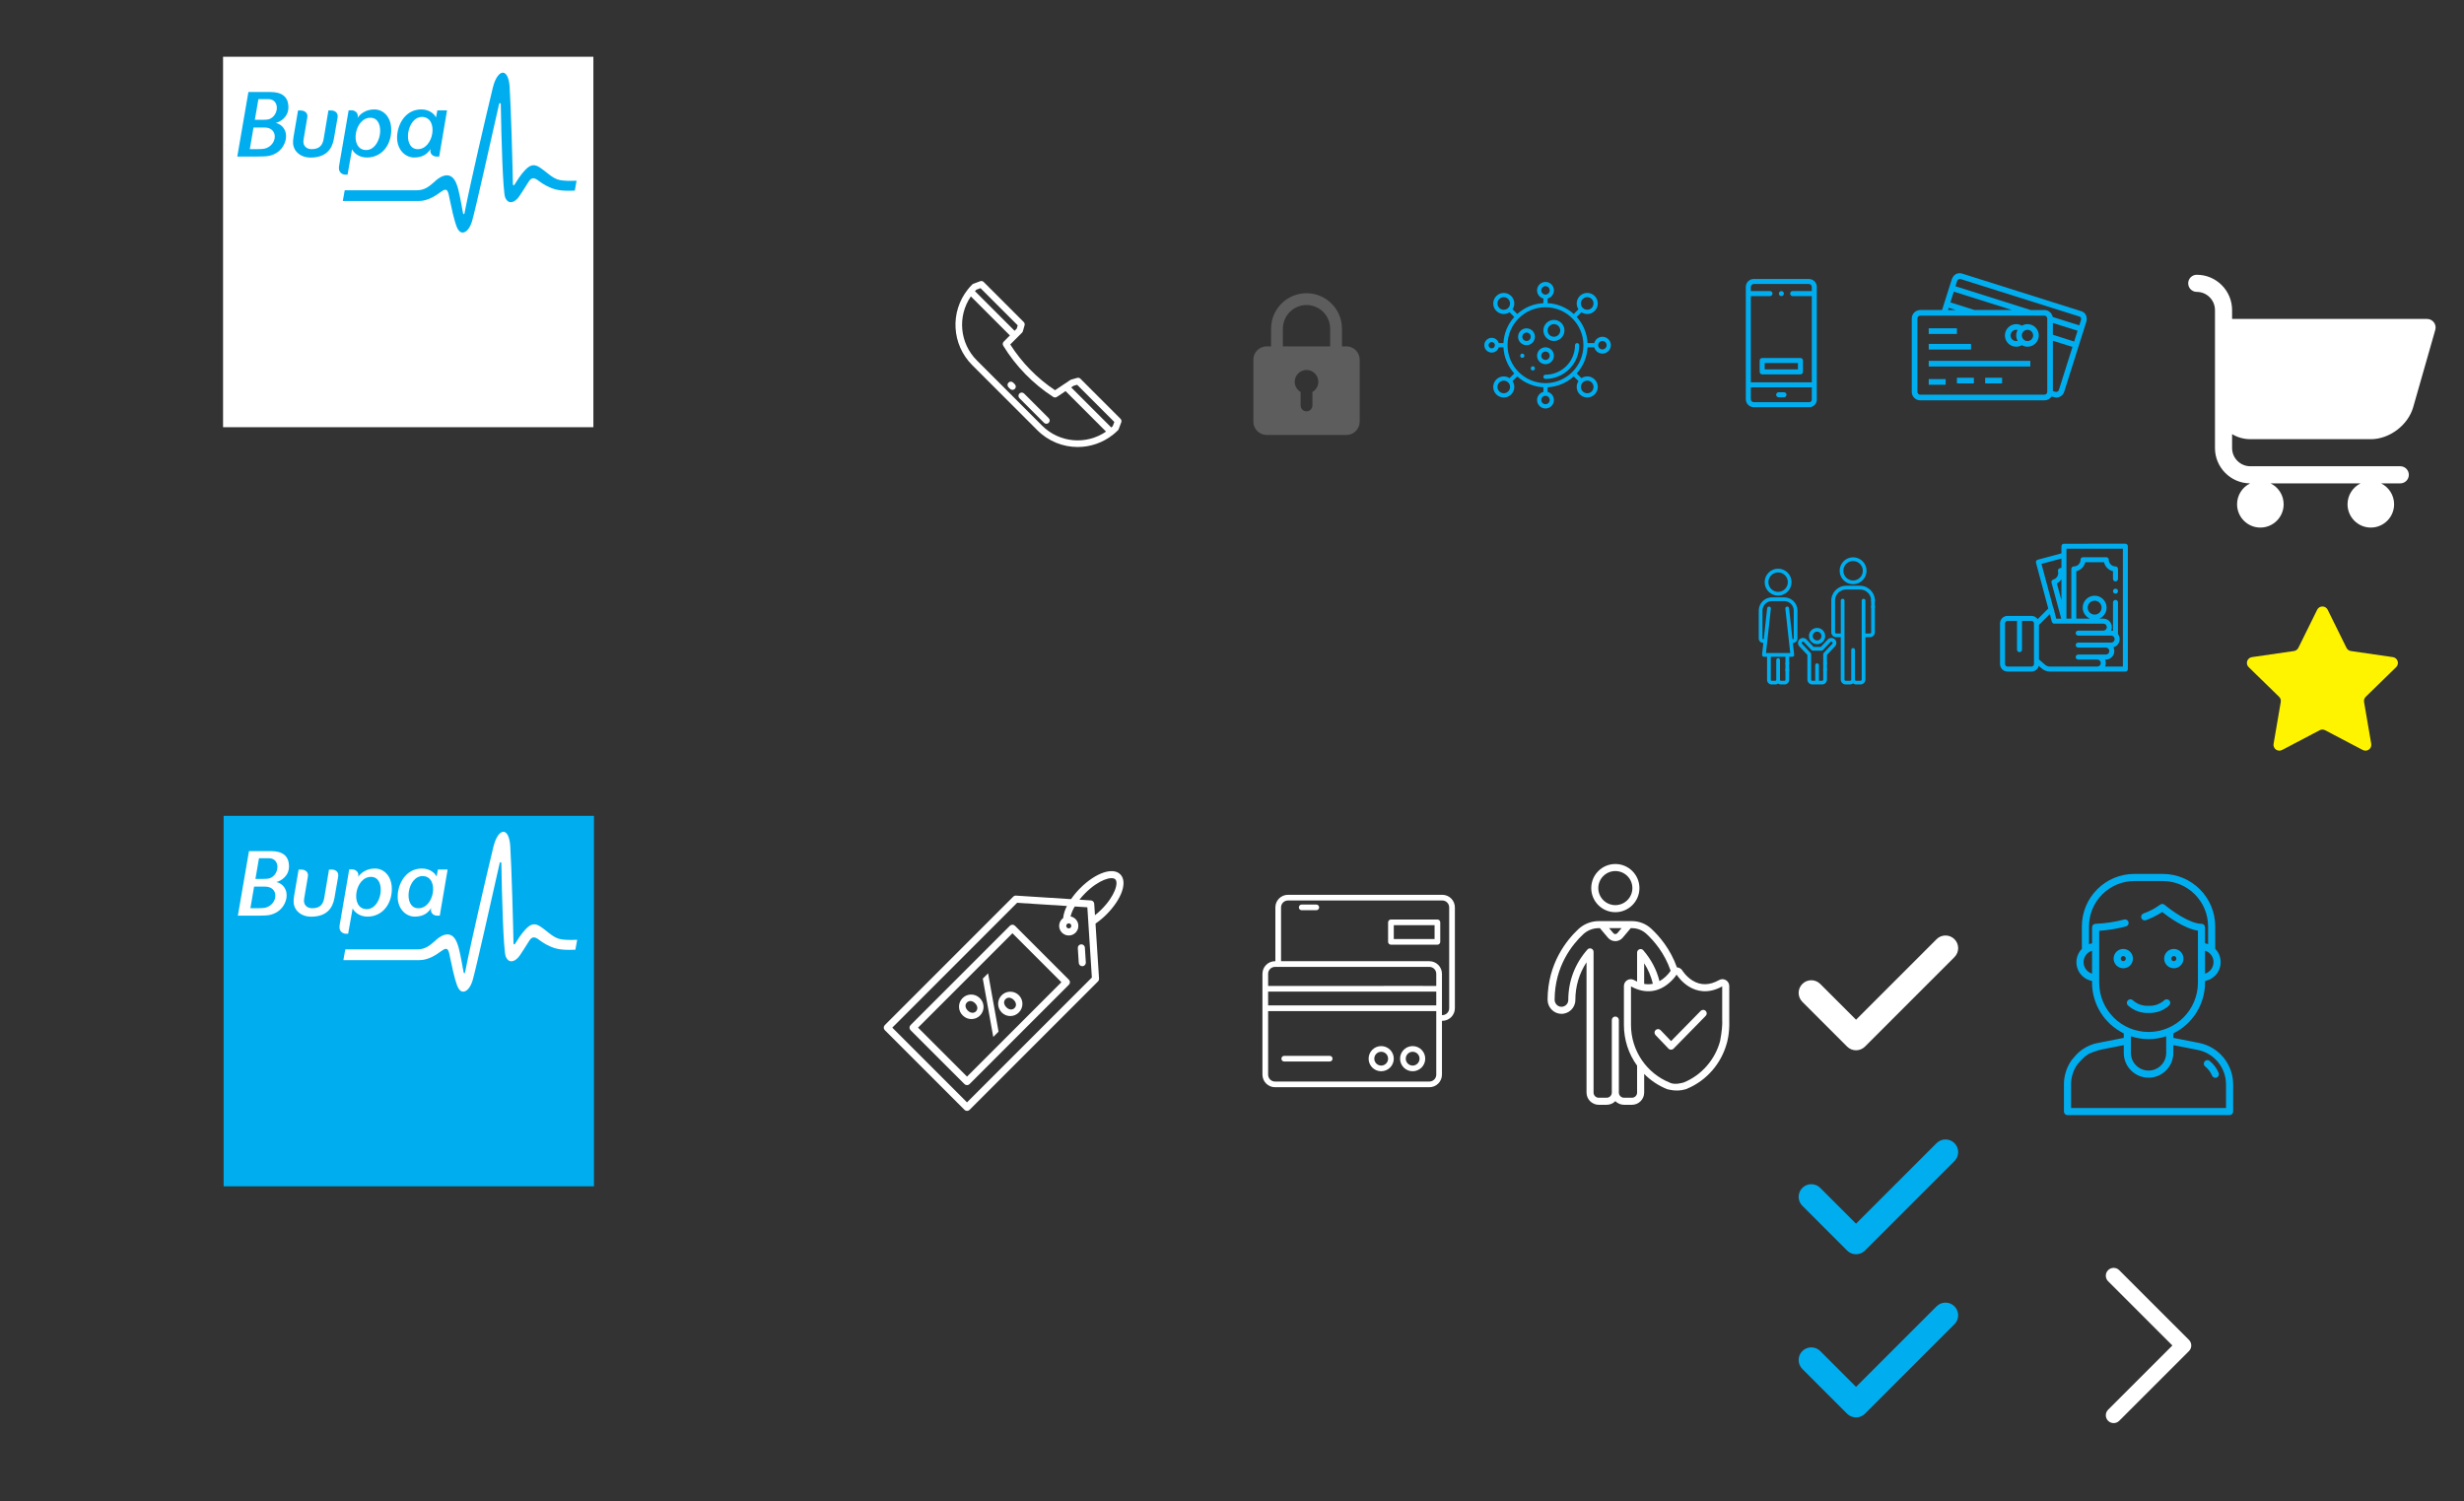 <?xml version="1.0" encoding="utf-8"?>
<!-- Generator: Adobe Illustrator 23.0.5, SVG Export Plug-In . SVG Version: 6.00 Build 0)  -->
<svg version="1.1" id="Capa_1" xmlns="http://www.w3.org/2000/svg" xmlns:xlink="http://www.w3.org/1999/xlink" x="0px" y="0px"
	 width="604px" height="368px" viewBox="0 0 604 368" style="enable-background:new 0 0 604 368;" xml:space="preserve">
<rect x="0" y="0" width="604" height="368" fill="#333333" stroke="none"/>
<style type="text/css">
	.st0{fill:#FFFFFF;}
	.st1{fill:#5D5D5D;}
	.st2{fill:#00AEEF;}
	.st3{fill:#FFF400;}
	.st4{clip-path:url(#SVGID_2_);fill:#00AEEF;}
	.st5{clip-path:url(#SVGID_4_);fill:#FFFFFF;}
</style>
<g>
	<g>
		<g>
			<path class="st0" d="M274.667,102.663l-9.821-9.822c-0.208-0.207-0.513-0.287-0.796-0.206l-1.463,0.418
				c-0.08,0.023-0.157,0.059-0.227,0.105l-1.505,1.004l-2.24,1.495c-4.378-2.916-8.153-6.775-10.972-11.215
				l1.634-1.634l1.254-1.254c0.098-0.098,0.169-0.218,0.206-0.351l0.418-1.462c0.081-0.283,0.002-0.588-0.205-0.796
				l-9.822-9.822c-0.225-0.225-0.56-0.297-0.857-0.185l-1.672,0.626c-0.108,0.041-0.207,0.104-0.288,0.185
				c-0.367,0.366-0.719,0.76-1.047,1.171c-4.436,5.555-3.986,13.54,1.047,18.573l15.985,15.986
				c2.715,2.715,6.289,4.097,9.878,4.097c3.062,0,6.137-1.007,8.695-3.051c0.411-0.328,0.805-0.681,1.171-1.046
				c0.082-0.082,0.145-0.181,0.185-0.289l0.628-1.671C274.964,103.223,274.892,102.887,274.667,102.663z
				 M239.335,71.019l1.017-0.381l9.114,9.115l-0.229,0.802l-0.533,0.533l-9.707-9.707
				C239.107,71.258,239.22,71.137,239.335,71.019z M255.442,104.334l-15.986-15.985
				c-4.232-4.233-4.799-10.826-1.468-15.685l9.57,9.57l-1.517,1.516c-0.265,0.265-0.314,0.677-0.118,0.996
				c3.07,5.025,7.309,9.369,12.256,12.563c0.272,0.175,0.621,0.172,0.89-0.007l2.134-1.424l9.923,9.923
				C266.268,109.133,259.674,108.566,255.442,104.334z M272.772,104.456c-0.118,0.114-0.239,0.227-0.362,0.337
				l-9.831-9.832l0.576-0.385l0.883-0.252l9.115,9.115L272.772,104.456z"/>
		</g>
	</g>
	<g>
		<g>
			<path class="st0" d="M257.071,102.503l-6.038-6.037c-0.316-0.317-0.83-0.317-1.145,0
				c-0.316,0.316-0.316,0.829,0,1.145l6.037,6.038c0.159,0.158,0.365,0.237,0.573,0.237s0.415-0.079,0.573-0.237
				C257.388,103.333,257.388,102.82,257.071,102.503z"/>
		</g>
	</g>
	<g>
		<g>
			<path class="st0" d="M248.765,94.196l-0.405-0.405c-0.317-0.317-0.83-0.317-1.147,0
				c-0.317,0.316-0.317,0.83,0,1.147l0.405,0.405c0.158,0.158,0.366,0.237,0.572,0.237
				c0.208,0,0.416-0.08,0.574-0.237C249.081,95.026,249.081,94.513,248.765,94.196z"/>
		</g>
	</g>
</g>
<path class="st1" d="M330.041,84.907h-1.086v-4.342c0-4.791-3.897-8.687-8.687-8.687c-4.791,0-8.685,3.896-8.685,8.687
	v4.342h-1.089c-1.792,0-3.256,1.462-3.256,3.258v15.202c0,1.797,1.464,3.258,3.256,3.258h19.547
	c1.796,0,3.256-1.461,3.256-3.258v-15.202C333.297,86.369,331.838,84.907,330.041,84.907z M314.477,80.564
	c0-3.194,2.595-5.79,5.791-5.79c3.195,0,5.79,2.596,5.79,5.79v4.342h-11.582L314.477,80.564L314.477,80.564z
	 M321.716,96.086v3.298c0,0.801-0.647,1.448-1.448,1.448c-0.801,0-1.446-0.647-1.446-1.448v-3.298
	c-0.863-0.502-1.448-1.426-1.448-2.493c0-1.595,1.299-2.895,2.894-2.895c1.598,0,2.894,1.3,2.894,2.895
	C323.162,94.661,322.578,95.585,321.716,96.086z"/>
<g>
	<path class="st2" d="M378.846,91.857c-0.285,0-0.517,0.232-0.517,0.518s0.231,0.516,0.517,0.516
		c4.564-0.006,8.264-3.703,8.269-8.268c0-0.285-0.231-0.518-0.517-0.518s-0.518,0.232-0.518,0.518
		C386.076,88.617,382.84,91.853,378.846,91.857z"/>
	<path class="st2" d="M380.913,83.59c1.427,0,2.584-1.156,2.584-2.584s-1.157-2.584-2.584-2.584s-2.583,1.158-2.583,2.584
		C378.331,82.434,379.486,83.588,380.913,83.59z M380.913,79.455c0.856,0,1.55,0.695,1.55,1.551
		s-0.693,1.551-1.55,1.551s-1.55-0.693-1.55-1.551C379.363,80.15,380.057,79.455,380.913,79.455z"/>
	<path class="st2" d="M374.195,80.488c-1.142,0-2.066,0.928-2.066,2.068c0,1.143,0.925,2.068,2.066,2.068
		s2.066-0.926,2.066-2.068C376.262,81.416,375.337,80.488,374.195,80.488z M374.195,83.59
		c-0.57,0-1.033-0.463-1.033-1.033c0-0.572,0.463-1.033,1.033-1.033s1.033,0.461,1.033,1.033
		C375.228,83.127,374.766,83.59,374.195,83.59z"/>
	<path class="st2" d="M380.913,87.207c0-1.141-0.925-2.066-2.067-2.066c-1.141,0-2.066,0.926-2.066,2.066
		c0,1.143,0.926,2.068,2.066,2.068C379.988,89.275,380.913,88.35,380.913,87.207z M377.812,87.207
		c0-0.57,0.463-1.033,1.033-1.033c0.571,0,1.034,0.463,1.034,1.033c0,0.572-0.463,1.033-1.034,1.033
		C378.275,88.24,377.812,87.779,377.812,87.207z"/>
	<path class="st2" d="M372.966,86.732c-0.064,0.025-0.12,0.062-0.171,0.107c-0.094,0.1-0.147,0.231-0.15,0.367
		c0.002,0.068,0.016,0.135,0.042,0.195c0.024,0.065,0.061,0.121,0.108,0.172c0.051,0.045,0.107,0.082,0.171,0.107
		c0.061,0.027,0.128,0.041,0.196,0.041c0.137-0.002,0.268-0.055,0.367-0.148c0.046-0.049,0.083-0.107,0.107-0.17
		c0.027-0.062,0.041-0.129,0.042-0.197c-0.002-0.137-0.056-0.268-0.149-0.367
		C373.379,86.695,373.158,86.654,372.966,86.732z"/>
	<path class="st2" d="M375.549,89.832c-0.062,0.027-0.119,0.065-0.17,0.109c-0.094,0.1-0.148,0.231-0.15,0.367
		c0.001,0.066,0.016,0.135,0.042,0.197c0.024,0.062,0.061,0.121,0.108,0.17c0.051,0.045,0.107,0.082,0.17,0.107
		c0.062,0.027,0.129,0.041,0.197,0.043c0.137-0.004,0.268-0.057,0.366-0.15c0.047-0.049,0.084-0.107,0.108-0.17
		c0.027-0.062,0.041-0.129,0.041-0.197c-0.002-0.137-0.055-0.268-0.149-0.367
		C375.963,89.797,375.742,89.754,375.549,89.832z"/>
	<path class="st2" d="M392.799,82.557c-0.94,0.002-1.76,0.641-1.994,1.549h-1.65
		c-0.116-2.377-1.055-4.641-2.656-6.404l1.154-1.154c1.107,0.732,2.588,0.508,3.426-0.521
		c0.84-1.027,0.764-2.523-0.174-3.461s-2.434-1.014-3.461-0.174s-1.253,2.32-0.521,3.428l-1.151,1.152
		c-1.763-1.602-4.028-2.539-6.407-2.656v-1.133c1.008-0.26,1.664-1.23,1.533-2.262
		c-0.131-1.033-1.01-1.807-2.051-1.807s-1.919,0.773-2.051,1.807c-0.131,1.031,0.527,2.002,1.535,2.262v1.133
		c-2.379,0.117-4.643,1.055-6.406,2.656l-1.153-1.152c0.73-1.107,0.505-2.586-0.521-3.422
		c-1.026-0.838-2.519-0.762-3.456,0.174s-1.012,2.432-0.174,3.457s2.315,1.25,3.42,0.521l1.154,1.154
		c-1.6,1.762-2.539,4.025-2.656,6.404h-1.144c-0.257-0.861-1.106-1.402-1.995-1.273s-1.547,0.893-1.547,1.789
		c0,0.898,0.658,1.66,1.547,1.791c0.889,0.129,1.738-0.412,1.995-1.273h1.144
		c0.116,2.379,1.055,4.644,2.656,6.406l-1.154,1.154c-1.105-0.731-2.586-0.506-3.426,0.521
		c-0.838,1.027-0.764,2.523,0.174,3.461c0.939,0.938,2.435,1.014,3.462,0.174
		c1.027-0.838,1.253-2.318,0.521-3.426l1.153-1.154c1.764,1.6,4.027,2.539,6.406,2.654v1.133
		c-1.008,0.26-1.666,1.23-1.535,2.262c0.132,1.033,1.01,1.807,2.051,1.807s1.92-0.773,2.051-1.807
		c0.131-1.031-0.525-2.002-1.533-2.262v-1.133c2.379-0.115,4.644-1.055,6.407-2.656l1.153,1.154
		c-0.731,1.105-0.506,2.588,0.521,3.426c1.027,0.84,2.523,0.764,3.462-0.174s1.013-2.434,0.175-3.461
		c-0.84-1.027-2.32-1.254-3.427-0.521l-1.157-1.152c1.602-1.764,2.541-4.027,2.656-6.406h1.65
		c0.271,1.037,1.29,1.693,2.348,1.512c1.056-0.182,1.797-1.143,1.705-2.211
		C394.766,83.375,393.871,82.555,392.799,82.557z M387.981,73.295c0.443-0.443,1.11-0.576,1.69-0.336
		s0.957,0.807,0.957,1.434s-0.378,1.191-0.957,1.432s-1.246,0.107-1.69-0.336c-0.292-0.291-0.456-0.685-0.456-1.096
		C387.525,73.981,387.69,73.586,387.981,73.295z M377.812,71.188c0-0.57,0.463-1.033,1.033-1.033
		c0.571,0,1.034,0.463,1.034,1.033s-0.463,1.033-1.034,1.033C378.275,72.221,377.812,71.758,377.812,71.188z
		 M367.519,75.488c-0.443-0.443-0.576-1.111-0.337-1.69c0.239-0.58,0.806-0.957,1.433-0.957
		s1.192,0.377,1.432,0.957c0.24,0.578,0.107,1.246-0.336,1.69C369.106,76.094,368.125,76.094,367.519,75.488z
		 M365.669,85.398c-0.429,0-0.774-0.348-0.774-0.773c0-0.43,0.346-0.775,0.774-0.775s0.775,0.346,0.775,0.775
		C366.444,85.051,366.098,85.398,365.669,85.398z M369.711,95.951c-0.443,0.443-1.11,0.576-1.69,0.336
		s-0.957-0.807-0.957-1.434c0-0.625,0.378-1.191,0.957-1.432c0.579-0.238,1.246-0.105,1.69,0.336
		C370.316,94.363,370.316,95.346,369.711,95.951z M379.88,98.059c0,0.57-0.463,1.033-1.034,1.033
		c-0.57,0-1.033-0.463-1.033-1.033s0.463-1.033,1.033-1.033C379.417,97.025,379.88,97.488,379.88,98.059z
		 M389.078,93.305c0.739,0,1.375,0.523,1.52,1.248c0.144,0.727-0.244,1.451-0.928,1.734s-1.472,0.043-1.883-0.572
		c-0.41-0.615-0.328-1.434,0.195-1.957C388.272,93.467,388.666,93.305,389.078,93.305z M378.846,93.926
		c-5.137,0-9.301-4.164-9.301-9.301c0-5.139,4.164-9.303,9.301-9.303s9.302,4.164,9.302,9.303
		C388.142,89.758,383.981,93.918,378.846,93.926z M392.799,85.658c-0.571,0-1.033-0.463-1.033-1.033
		c0-0.572,0.462-1.035,1.033-1.035c0.57,0,1.033,0.463,1.033,1.035C393.832,85.195,393.369,85.658,392.799,85.658z"
		/>
</g>
<g>
	<g>
		<g>
			<rect x="472.785" y="80.481" class="st2" width="6.915" height="1.385"/>
		</g>
	</g>
	<g>
		<g>
			<rect x="472.785" y="84.304" class="st2" width="10.377" height="1.385"/>
		</g>
	</g>
	<g>
		<g>
			<rect x="472.785" y="88.458" class="st2" width="24.908" height="1.385"/>
		</g>
	</g>
	<g>
		<g>
			<rect x="472.785" y="92.933" class="st2" width="4.154" height="1.387"/>
		</g>
	</g>
	<g>
		<g>
			<rect x="479.7" y="92.603" class="st2" width="4.154" height="1.385"/>
		</g>
	</g>
	<g>
		<g>
			<rect x="486.623" y="92.603" class="st2" width="4.154" height="1.385"/>
		</g>
	</g>
	<g>
		<g>
			<path class="st2" d="M497,79.458c-0.506,0-0.971,0.144-1.376,0.381c-0.422-0.246-0.895-0.381-1.394-0.381
				c-1.527,0-2.769,1.24-2.769,2.769c0,1.527,1.241,2.768,2.769,2.768c0.499,0,0.972-0.135,1.394-0.379
				c0.405,0.236,0.87,0.379,1.376,0.379c1.529,0,2.769-1.24,2.769-2.768C499.769,80.698,498.529,79.458,497,79.458z
				 M494.586,83.56c-0.119,0.035-0.236,0.051-0.355,0.051c-0.76,0-1.385-0.623-1.385-1.385
				c0-0.76,0.625-1.383,1.385-1.383c0.119,0,0.246,0.023,0.355,0.049c-0.22,0.398-0.355,0.846-0.355,1.334
				C494.231,82.716,494.366,83.165,494.586,83.56z M497,83.61c-0.76,0-1.385-0.623-1.385-1.385
				c0-0.76,0.625-1.383,1.385-1.383s1.385,0.623,1.385,1.383C498.385,82.987,497.76,83.61,497,83.61z"/>
		</g>
	</g>
	<g>
		<g>
			<path class="st2" d="M510.079,76.257l-29.028-9.168c-0.202-0.068-1.823-0.6-2.6,1.352l-2.39,7.557h-5.353
				c-1.148,0.008-2.078,0.935-2.078,2.076v17.992c0,1.148,0.93,2.076,2.078,2.076h30.445
				c0.727,0,1.359-0.371,1.731-0.938c0,0,0.936,0.262,1.147,0.262c0.912,0,1.706-0.582,1.977-1.451l5.42-17.156
				C511.599,78.335,511.717,76.696,510.079,76.257z M478.932,71.495l14.261,4.5h-9.194l-5.902-1.865L478.932,71.495z
				 M477.682,75.456l1.731,0.547h-1.899L477.682,75.456z M501.847,96.065h-0.009c0,0.379-0.312,0.691-0.691,0.691
				H470.708c-0.38,0-0.692-0.312-0.692-0.691V78.073c0-0.381,0.312-0.693,0.692-0.693h30.446
				c0.38,0,0.692,0.312,0.692,0.693V96.065L501.847,96.065z M504.692,95.603c-0.11,0.353-0.515,0.565-0.87,0.447
				l-0.6-0.185v-12.336l4.805,1.52L504.692,95.603z M508.441,83.722l-5.219-1.647v-2.904l6.055,1.908
				L508.441,83.722z M510.113,78.444l-0.414,1.316l-6.51-2.051c-0.178-0.971-1.022-1.707-2.035-1.707h-3.369
				l-18.439-5.824l0.414-1.318c0.109-0.353,0.506-0.565,0.869-0.447l29.027,9.162
				C510.239,77.728,510.164,78.269,510.113,78.444z"/>
		</g>
	</g>
</g>
<g>
	<g>
		<g>
			<path class="st2" d="M519.003,144.487c-0.114-0.113-0.272-0.18-0.433-0.18s-0.319,0.066-0.434,0.18
				c-0.113,0.113-0.179,0.272-0.179,0.434c0,0.16,0.065,0.318,0.179,0.432c0.114,0.113,0.273,0.18,0.434,0.18
				s0.318-0.066,0.433-0.18s0.18-0.272,0.18-0.432C519.183,144.759,519.117,144.601,519.003,144.487z"/>
		</g>
	</g>
	<g>
		<g>
			<path class="st2" d="M521.423,133.47c-0.114-0.115-0.271-0.18-0.433-0.18l-15.057,0.002
				c-0.338,0-0.611,0.273-0.611,0.611v1.75l-5.803,1.555c-0.326,0.088-0.519,0.424-0.432,0.75l3.006,11.221
				l-2.601,2.603c-0.331-0.484-0.888-0.803-1.516-0.803h-5.876c-1.012,0-1.836,0.824-1.836,1.836v9.977
				c0,1.012,0.824,1.836,1.836,1.836h5.876c0.86,0,1.583-0.596,1.782-1.395l0.728,0.635
				c0.561,0.49,1.281,0.76,2.026,0.76h18.477c0.338,0,0.611-0.273,0.611-0.611v-30.113
				C521.602,133.741,521.537,133.585,521.423,133.47z M498.59,162.792c0,0.338-0.275,0.611-0.612,0.611h-5.876
				c-0.338,0-0.611-0.273-0.611-0.611v-9.977c0-0.338,0.274-0.611,0.611-0.611h2.326v7.049
				c0,0.34,0.273,0.613,0.611,0.613s0.612-0.273,0.612-0.613v-7.049h2.326c0.337,0,0.612,0.273,0.612,0.611
				V162.792L498.59,162.792z M500.428,138.233l4.894-1.31v2.268l-0.41,0.109c-0.158,0.043-0.291,0.144-0.372,0.285
				s-0.103,0.309-0.061,0.465c0.235,0.877-0.287,1.783-1.165,2.018c-0.157,0.043-0.291,0.144-0.372,0.287
				c-0.081,0.141-0.102,0.307-0.06,0.465l2.386,8.834h-1.228l-0.634-2.477c-0.021-0.08-0.056-0.152-0.102-0.215
				L500.428,138.233z M505.322,141.995v5.166l-1.117-4.135C504.672,142.786,505.053,142.427,505.322,141.995z
				 M514.115,163.403h-11.602l0,0c-0.449,0-0.883-0.162-1.223-0.457l-1.478-1.289v-8.467l2.672-2.672l0.485,1.897
				c0.068,0.272,0.312,0.461,0.592,0.461l12.033,0.002c0.473,0,0.857,0.385,0.857,0.856
				c0,0.473-0.385,0.857-0.857,0.857h-6.165c-0.338,0-0.612,0.273-0.612,0.611s0.274,0.611,0.612,0.611h8.081
				c0.473,0,0.857,0.385,0.857,0.857s-0.385,0.857-0.857,0.857h-8.081c-0.338,0-0.612,0.273-0.612,0.611
				s0.274,0.613,0.612,0.613h6.772c0.472,0,0.856,0.383,0.856,0.856s-0.385,0.857-0.856,0.857h-6.772
				c-0.338,0-0.612,0.273-0.612,0.613c0,0.338,0.274,0.611,0.612,0.611h4.685c0.473,0,0.856,0.385,0.856,0.857
				S514.588,163.403,514.115,163.403z M520.378,163.403L520.378,163.403h-4.368c0.119-0.262,0.185-0.551,0.185-0.857
				c0-0.305-0.066-0.594-0.185-0.856h0.193c1.147,0,2.08-0.934,2.08-2.082c0-0.334-0.08-0.65-0.221-0.93
				c0.881-0.242,1.53-1.051,1.53-2.008c0-0.463-0.153-0.893-0.411-1.238v-7.758c0-0.338-0.273-0.611-0.611-0.611
				s-0.612,0.273-0.612,0.611v6.965c-0.144-0.031-0.293-0.049-0.446-0.049h-0.019
				c0.118-0.262,0.185-0.551,0.185-0.856c0-1.148-0.934-2.082-2.082-2.082h-0.983
				c1.045-0.447,1.778-1.486,1.778-2.693c0-1.615-1.315-2.93-2.93-2.93c-1.614,0-2.929,1.315-2.929,2.93
				c0,1.207,0.733,2.244,1.778,2.693h-3.346v-11.637c1.094-0.238,1.957-1.102,2.195-2.195h4.604
				c0.238,1.094,1.101,1.957,2.193,2.195v1.902c0,0.338,0.275,0.611,0.613,0.611s0.611-0.273,0.611-0.611v-2.449
				c0-0.338-0.273-0.613-0.611-0.613c-0.909,0-1.648-0.738-1.648-1.647c0-0.338-0.274-0.613-0.612-0.613h-5.696
				c-0.338,0-0.612,0.275-0.612,0.613c0,0.908-0.739,1.647-1.647,1.647c-0.338,0-0.612,0.275-0.612,0.613v12.184
				h-1.196v-17.137h13.832v28.889h0.001v-0.002H520.378z M513.462,150.665c-0.94,0-1.705-0.766-1.705-1.705
				s0.765-1.705,1.705-1.705s1.705,0.764,1.705,1.705C515.167,149.899,514.402,150.665,513.462,150.665z"/>
		</g>
	</g>
</g>
<g>
	<g>
		<g>
			<path class="st2" d="M443.414,68.394h-13.517c-1.071,0-1.942,0.871-1.942,1.941v27.539
				c0,1.07,0.871,1.943,1.942,1.943h13.626c1.012,0,1.834-0.824,1.834-1.836V70.335
				C445.357,69.263,444.486,68.394,443.414,68.394L443.414,68.394z M429.897,69.62h13.517
				c0.395,0,0.716,0.32,0.716,0.715v1.022h-4.699c-0.339,0-0.614,0.275-0.614,0.615
				c0,0.338,0.275,0.613,0.614,0.613h4.699v21.137h-14.948V72.585h4.699c0.34,0,0.614-0.275,0.614-0.613
				c0-0.34-0.274-0.615-0.614-0.615h-4.699V70.335C429.182,69.94,429.503,69.62,429.897,69.62z M444.13,97.981
				c0,0.336-0.273,0.607-0.606,0.607h-13.626c-0.395,0-0.716-0.322-0.716-0.717v-2.922h14.948V97.981L444.13,97.981
				z"/>
			<path class="st2" d="M436.101,72.206c0.097,0.236,0.341,0.391,0.597,0.377c0.252-0.012,0.477-0.185,0.555-0.424
				c0.078-0.244-0.008-0.519-0.211-0.676c-0.207-0.158-0.498-0.166-0.715-0.023
				C436.086,71.62,435.99,71.939,436.101,72.206L436.101,72.206z"/>
			<path class="st2" d="M436,97.382h1.312c0.339,0,0.614-0.275,0.614-0.613c0-0.34-0.275-0.613-0.614-0.613H436
				c-0.338,0-0.613,0.273-0.613,0.613S435.662,97.382,436,97.382z"/>
			<path class="st2" d="M441.349,87.763h-9.386c-0.338,0-0.613,0.275-0.613,0.613v2.781
				c0,0.34,0.275,0.615,0.613,0.615h9.386c0.339,0,0.614-0.275,0.614-0.615V88.376
				C441.963,88.038,441.688,87.763,441.349,87.763z M440.734,90.544h-8.157v-1.553h8.157V90.544z"/>
		</g>
	</g>
</g>
<g>
	<g>
		<g>
			<g>
				<path class="st2" d="M445.421,157.912c1.098,0,1.99-0.893,1.99-1.99s-0.893-1.99-1.99-1.99
					c-1.097,0-1.989,0.893-1.989,1.99C443.432,157.018,444.324,157.912,445.421,157.912z M445.421,154.846
					c0.594,0,1.077,0.482,1.077,1.076s-0.482,1.076-1.077,1.076c-0.594,0-1.077-0.482-1.077-1.076
					S444.827,154.846,445.421,154.846z"/>
				<path class="st2" d="M454.25,143.217c1.818,0,3.298-1.478,3.298-3.297c0-1.82-1.48-3.299-3.298-3.299
					c-1.819,0-3.299,1.478-3.299,3.299C450.951,141.738,452.431,143.217,454.25,143.217z M454.25,137.535
					c1.315,0,2.385,1.068,2.385,2.385c0,1.315-1.07,2.385-2.385,2.385c-1.315,0-2.385-1.07-2.385-2.385
					C451.865,138.603,452.935,137.535,454.25,137.535z"/>
				<path class="st2" d="M459.136,148.293c-0.252,0-0.456,0.205-0.456,0.457v6.248c0,0.162-0.133,0.295-0.295,0.295
					h-1.114v-8.06c0-0.252-0.204-0.455-0.456-0.455c-0.253,0-0.457,0.203-0.457,0.455v19.352
					c0,0.162-0.133,0.295-0.295,0.295h-1.062c-0.163,0-0.295-0.133-0.295-0.295v-7.264
					c0-0.254-0.204-0.457-0.456-0.457s-0.457,0.203-0.457,0.457v7.264c0,0.162-0.133,0.295-0.295,0.295h-1.06
					c-0.163,0-0.295-0.133-0.295-0.295v-19.352c0-0.252-0.205-0.455-0.457-0.455s-0.457,0.203-0.457,0.455v8.06
					h-1.113c-0.162,0-0.295-0.133-0.295-0.295v-7.766c0-1.5,1.22-2.721,2.72-2.721h3.42
					c1.499,0,2.72,1.221,2.72,2.721c0,0.252,0.205,0.455,0.457,0.455s0.456-0.203,0.456-0.455
					c0-2.004-1.63-3.635-3.633-3.635h-3.421c-2.003,0-3.633,1.631-3.633,3.635v7.766c0,0.666,0.543,1.209,1.209,1.209
					h1.113v10.377c0,0.666,0.542,1.207,1.209,1.207h1.06c0.284,0,0.545-0.098,0.752-0.264
					c0.206,0.166,0.467,0.264,0.751,0.264h1.062c0.666,0,1.208-0.541,1.208-1.207v-10.377h1.114
					c0.666,0,1.208-0.543,1.208-1.209v-6.248C459.592,148.498,459.389,148.293,459.136,148.293z"/>
				<path class="st2" d="M435.869,146.008c1.818,0,3.299-1.478,3.299-3.297s-1.48-3.299-3.299-3.299
					s-3.298,1.48-3.298,3.299S434.051,146.008,435.869,146.008z M435.869,140.326c1.315,0,2.385,1.068,2.385,2.385
					s-1.069,2.385-2.385,2.385c-1.315,0-2.385-1.068-2.385-2.385S434.555,140.326,435.869,140.326z"/>
				<path class="st2" d="M437.371,146.438h-3.004c-1.789,0-3.245,1.455-3.245,3.246v6.82
					c0,0.615,0.501,1.115,1.116,1.115h0.014l-0.315,2.877c-0.015,0.129,0.026,0.258,0.114,0.353
					c0.086,0.098,0.209,0.152,0.34,0.152h0.77v5.674c0,0.615,0.501,1.117,1.116,1.117h0.932
					c0.248,0,0.475-0.082,0.66-0.219c0.185,0.137,0.413,0.219,0.66,0.219h0.932c0.615,0,1.117-0.502,1.117-1.117
					v-2.522c0-0.252-0.205-0.457-0.457-0.457s-0.457,0.205-0.457,0.457v2.522c0,0.113-0.091,0.203-0.203,0.203h-0.932
					c-0.111,0-0.203-0.09-0.203-0.203v-4.877c0-0.254-0.205-0.457-0.457-0.457s-0.456,0.203-0.456,0.457v4.877
					c0,0.113-0.091,0.203-0.202,0.203h-0.934c-0.111,0-0.203-0.09-0.203-0.203v-5.674h3.59v1.691
					c0,0.252,0.205,0.455,0.457,0.455s0.457-0.203,0.457-0.455v-1.691h0.77c0.13,0,0.253-0.055,0.34-0.152
					c0.087-0.096,0.128-0.225,0.114-0.353l-0.316-2.877H439.5c0.615,0,1.117-0.5,1.117-1.117v-6.818
					C440.617,147.893,439.16,146.438,437.371,146.438z M439.703,156.504L439.703,156.504
					c0,0.111-0.091,0.201-0.203,0.201h-0.114l-0.836-7.606c-0.027-0.25-0.253-0.432-0.503-0.404
					c-0.252,0.027-0.432,0.254-0.404,0.504l1.196,10.891h-0.43h-0.288h-4.504h-0.375h-0.342l1.196-10.891
					c0.027-0.25-0.153-0.477-0.404-0.504s-0.476,0.154-0.504,0.404l-0.836,7.606h-0.114
					c-0.111,0-0.203-0.09-0.203-0.201v-6.82c0-1.285,1.047-2.332,2.332-2.332h3.004c1.285,0,2.332,1.047,2.332,2.332
					L439.703,156.504L439.703,156.504z"/>
				<path class="st2" d="M448.882,156.393c-0.327,0.01-0.63,0.146-0.855,0.385l-1.702,1.815h-1.763l-1.703-1.815
					c-0.462-0.492-1.238-0.516-1.73-0.055c-0.492,0.463-0.516,1.238-0.055,1.73l1.975,2.103v6.041
					c0,0.658,0.535,1.193,1.193,1.193h2.402c0.658,0,1.193-0.535,1.193-1.193v-2.506
					c0-0.252-0.204-0.455-0.457-0.455c-0.252,0-0.456,0.203-0.456,0.455v2.506c0,0.154-0.126,0.281-0.28,0.281h-0.766
					v-3.809c0-0.252-0.205-0.457-0.457-0.457s-0.456,0.205-0.456,0.457v3.809h-0.724c-0.154,0-0.279-0.127-0.279-0.281
					v-6.223c0-0.115-0.045-0.229-0.124-0.312l-2.099-2.234c-0.117-0.125-0.11-0.322,0.014-0.44
					c0.125-0.117,0.322-0.111,0.44,0.014l1.838,1.959c0.087,0.092,0.207,0.143,0.334,0.143h2.158
					c0.125,0,0.246-0.051,0.332-0.143l1.838-1.959c0.117-0.125,0.315-0.131,0.44-0.014s0.131,0.315,0.014,0.44
					l-2.098,2.234c-0.08,0.084-0.124,0.197-0.124,0.312v2.195c0,0.252,0.204,0.457,0.456,0.457
					c0.254,0,0.457-0.205,0.457-0.457v-2.014l1.975-2.103c0.462-0.492,0.438-1.268-0.055-1.73
					C449.519,156.5,449.209,156.383,448.882,156.393z"/>
			</g>
		</g>
	</g>
	<polygon class="st2" points="458.674,147.076 458.674,148.959 459.593,148.959 459.578,146.916 	"/>
	<polygon class="st2" points="446.925,162.426 446.925,164.324 447.838,164.33 447.838,162.279 	"/>
	<polygon class="st2" points="437.664,162.555 437.664,164.475 438.578,164.475 438.578,162.389 	"/>
</g>
<g>
	<path class="st0" d="M346.284,262.609c1.703-0.002,3.084-1.382,3.086-3.085c0-1.704-1.381-3.085-3.086-3.085
		c-1.703,0-3.085,1.381-3.085,3.085C343.199,261.228,344.581,262.609,346.284,262.609z M346.284,257.832
		c0.935,0,1.692,0.757,1.692,1.691c0,0.935-0.757,1.692-1.692,1.692c-0.934-0.002-1.69-0.758-1.691-1.692
		C344.593,258.59,345.351,257.832,346.284,257.832z"/>
	<path class="st0" d="M338.572,262.609c1.703-0.002,3.083-1.382,3.085-3.085c0-1.704-1.381-3.085-3.085-3.085
		s-3.085,1.381-3.085,3.085C335.487,261.228,336.868,262.609,338.572,262.609z M338.572,257.832
		c0.935,0,1.691,0.757,1.691,1.691c0,0.935-0.757,1.692-1.691,1.692c-0.935-0.002-1.69-0.758-1.691-1.692
		C336.881,258.59,337.638,257.832,338.572,257.832z"/>
	<path class="st0" d="M353.548,219.352h-12.792h-2.085h-2.389h-1.649h-2.779h-0.721h-15.417
		c-1.703,0.002-3.083,1.382-3.085,3.085v13.193h-0.084c-1.702,0.002-3.083,1.382-3.085,3.085v13.266v0.659v3.683v0.972
		v6.143c0.002,1.703,1.383,3.083,3.085,3.085h37.834c1.703-0.002,3.084-1.382,3.085-3.085v-13.192h0.082
		c1.703-0.002,3.084-1.382,3.086-3.085v-24.724C356.632,220.734,355.251,219.355,353.548,219.352z M352.072,249.537
		c0,0.004,0,0.008,0,0.013s0,0.009,0,0.014v13.875c0,0.934-0.758,1.69-1.691,1.692h-37.834
		c-0.934-0.002-1.69-0.758-1.691-1.692v-6.143v-0.972v-3.683v-0.659v-4.122h41.217L352.072,249.537
		L352.072,249.537z M352.072,246.466h-41.217v-3.383h31.979c0.019,0,0.04-0.002,0.06-0.004h3.455
		c0.019,0.002,0.039,0.004,0.06,0.004h5.664L352.072,246.466L352.072,246.466z M352.072,241.69h-3.269v-0.003
		h-9.623v0.003h-28.324v-2.974c0.001-0.934,0.758-1.691,1.691-1.692h37.834c0.934,0.002,1.691,0.758,1.691,1.692
		v2.974H352.072z M355.24,247.161c-0.001,0.934-0.758,1.691-1.692,1.692h-0.082v-10.137
		c-0.001-1.703-1.382-3.084-3.085-3.085h-36.357v-13.193c0.002-0.934,0.759-1.691,1.692-1.692h15.417h0.721h2.779
		h1.649h2.389h2.085h12.792c0.935,0.001,1.691,0.758,1.692,1.692v24.724H355.24z"/>
	<path class="st0" d="M352.354,225.411h-11.394c-0.385,0-0.697,0.312-0.697,0.696v4.777
		c0,0.385,0.312,0.697,0.697,0.697h11.394c0.385,0,0.696-0.312,0.696-0.697v-4.777
		C353.051,225.723,352.739,225.411,352.354,225.411z M351.658,230.189h-10.001v-3.384h10.001V230.189z"/>
	<path class="st0" d="M314.803,260.221h11.146c0.385,0,0.696-0.311,0.696-0.697c0-0.384-0.311-0.696-0.696-0.696
		h-11.146c-0.384,0-0.696,0.311-0.696,0.696C314.106,259.909,314.419,260.221,314.803,260.221z"/>
	<path class="st0" d="M322.665,221.741h-3.582c-0.386,0-0.696,0.312-0.696,0.697s0.31,0.696,0.696,0.696h3.582
		c0.385,0,0.696-0.311,0.696-0.696S323.05,221.741,322.665,221.741z"/>
</g>
<g>
	<path class="st0" d="M395.967,223.615c3.258,0,5.907-2.649,5.907-5.906c0-3.257-2.649-5.906-5.907-5.906
		c-3.256,0-5.905,2.649-5.905,5.906C390.062,220.966,392.711,223.615,395.967,223.615z M395.967,213.532
		c2.304,0,4.178,1.873,4.178,4.177s-1.874,4.177-4.178,4.177c-2.303,0-4.177-1.873-4.177-4.177
		C391.79,215.406,393.665,213.532,395.967,213.532z"/>
	<path class="st0" d="M418.11,247.805c-0.34-0.335-0.889-0.33-1.223,0.011l-7.258,7.402l-2.563-2.681
		c-0.33-0.346-0.877-0.358-1.223-0.028c-0.345,0.33-0.357,0.877-0.027,1.223l3.181,3.327
		c0.338,0.353,0.9,0.357,1.242,0.008l7.884-8.04C418.457,248.685,418.452,248.139,418.11,247.805z"/>
	<path class="st0" d="M423.891,250.138v-0.44V241.71c0-1.278-1.379-2.084-2.494-1.455
		c-2.312,1.307-4.494,1.35-6.484,0.129c-1.582-0.97-2.469-2.392-2.505-2.449c-0.29-0.477-0.788-0.769-1.343-0.796
		c-1.609-4.504-4.293-7.633-6.316-9.496c-1.289-1.188-2.964-1.842-4.714-1.842c-0.842,0-7.314,0-8.133,0
		c-1.868,0-3.647,0.702-5.008,1.978c-2.803,2.625-7.507,8.361-7.535,17.273c-0.006,1.869,1.478,3.43,3.307,3.48
		c1.912,0.056,3.5-1.477,3.5-3.401c0-3.345,0.94-6.494,2.736-9.233v31.932c0,1.654,1.347,3.001,3,3.001h1.932
		c0.834,0,1.591-0.342,2.134-0.894c0.546,0.552,1.302,0.894,2.137,0.894h1.931c1.654,0,3-1.346,3-3.001v-4.559
		c1.599,1.607,3.504,2.876,5.608,3.719c0,0,2.246,0.732,4.487,0.05c0.064-0.01,0.128-0.024,0.191-0.05
		c0.06-0.024,0.118-0.054,0.179-0.079c0.026-0.01,0.053-0.017,0.078-0.027l-0.002-0.006
		c4.876-2.049,8.393-6.265,9.719-11.159h0.003C423.298,255.718,424.009,253.513,423.891,250.138z M397.488,227.53
		l-1.036,1.23c-0.253,0.3-0.716,0.3-0.97,0l-1.035-1.23H397.488z M400.034,269.101h-1.931
		c-0.7,0-1.272-0.57-1.272-1.271v-17.77c0-0.477-0.388-0.865-0.865-0.865c-0.476,0-0.863,0.388-0.863,0.865v17.77
		c0,0.701-0.57,1.271-1.27,1.271h-1.932c-0.701,0-1.27-0.57-1.27-1.271v-34.483c0-0.795-0.988-1.167-1.513-0.572
		c-3.063,3.472-4.684,7.745-4.684,12.356c0,0.931-0.759,1.696-1.722,1.673c-0.898-0.025-1.628-0.809-1.625-1.746
		c0.025-8.264,4.389-13.582,6.988-16.017c1.038-0.974,2.397-1.51,3.825-1.51h0.285l1.973,2.344
		c0.945,1.122,2.673,1.121,3.615,0l1.975-2.344h0.284c1.316,0,2.574,0.492,3.544,1.385
		c1.914,1.764,4.472,4.75,5.95,9.063c-0.658,0.994-1.662,1.941-2.734,2.547c-0.695-2.775-2.027-5.319-3.97-7.573
		c-0.522-0.607-1.519-0.234-1.519,0.565v7.115c-0.373-0.17-0.84-0.43-0.854-0.435
		c-1.098-0.517-2.379,0.283-2.379,1.514v0.03v9.495c0,3.62,1.119,7.082,3.232,10.003v6.591l0,0
		C401.305,268.53,400.734,269.101,400.034,269.101z M405.167,241.161c-0.693,0.152-1.403,0.161-2.133,0.03v-5.068
		C404.03,237.685,404.744,239.372,405.167,241.161z M412.798,265.331c-0.296,0.098-2.092,0.654-3.349,0.14
		l-0.001-0.001c-0.051-0.034-0.103-0.063-0.163-0.086c-5.566-2.231-9.481-7.76-9.481-14.149v-9.426
		c3.499,1.939,6.89,1.466,9.658-1.117c0.635-0.585,1.153-1.202,1.502-1.75c0.007-0.008,0.015-0.019,0.019-0.026
		c0.248,0.383,1.285,1.876,3.026,2.943c1.749,1.074,4.58,1.93,8.153-0.05v8.584c0,0.057,0.006,0.112,0.017,0.168
		c0.002,0.691-0.066,2.173-0.525,4.612C420.446,259.722,417.127,263.551,412.798,265.331z"/>
</g>
<g>
	<path class="st2" d="M539.053,255.666l-6.307-1.238v-1.103c4.754-2.323,7.769-7.149,7.775-12.44v-0.409
		c0.912-0.17,1.754-0.606,2.418-1.255c1.852-1.81,1.887-4.777,0.077-6.63v-5.507
		c-0.009-7.094-5.757-12.842-12.851-12.851h-6.986c-7.094,0.009-12.842,5.757-12.85,12.851v5.505
		c-0.648,0.664-1.086,1.505-1.256,2.418c-0.474,2.545,1.205,4.992,3.751,5.467v0.408
		c0.005,5.292,3.021,10.119,7.774,12.442v1.103l-5.925,1.163c-0.022,0.005-0.04,0.018-0.062,0.024l-0.077,0.017
		c-1.746,0.218-3.324,1.17-3.324,1.17l-0.741,0.459c-0.109,0.069-0.216,0.155-0.324,0.236
		c-0.019,0.015-0.042,0.024-0.061,0.039h-0.001c-0.007,0.005-0.009,0.013-0.016,0.018
		c-0.846,0.648-1.619,1.548-2.085,2.143c-0.041,0.038-0.089,0.066-0.123,0.114c-0.084,0.118-0.16,0.242-0.239,0.364
		c-0.056,0.075-0.091,0.127-0.091,0.127l0.005,0.003c-1.044,1.648-1.605,3.561-1.601,5.519v6.673
		c0,0.482,0.391,0.873,0.873,0.873h39.732c0.482,0,0.874-0.391,0.874-0.873v-6.673
		C547.404,260.879,543.904,256.627,539.053,255.666z M542.602,235.862c-0.003,1.294-0.846,2.436-2.081,2.818v-5.63
		C541.76,233.426,542.606,234.568,542.602,235.862z M512.825,238.681c-0.533-0.165-1.009-0.477-1.372-0.901
		c-1.058-1.236-0.913-3.097,0.324-4.155c0.306-0.262,0.662-0.457,1.048-0.573V238.681z M514.572,240.883v-12.7
		c2.212-0.159,4.405-0.519,6.553-1.073c0.469-0.116,0.754-0.59,0.639-1.059
		c-0.117-0.469-0.591-0.754-1.06-0.638c-2.29,0.606-4.639,0.958-7.006,1.048h-0.001c-0.482,0-0.873,0.392-0.872,0.873
		v3.909c-0.097,0.017-0.19,0.042-0.286,0.066c-0.028,0.008-0.059,0.013-0.088,0.021
		c-0.127,0.035-0.252,0.075-0.375,0.121v-4.366c0.008-6.13,4.975-11.097,11.104-11.104h6.986
		c6.13,0.007,11.098,4.974,11.104,11.104v4.366c-0.123-0.046-0.248-0.086-0.375-0.121
		c-0.023-0.007-0.05-0.011-0.074-0.017c-0.1-0.026-0.199-0.051-0.299-0.07v-3.909
		c0-0.481-0.392-0.872-0.873-0.871c-2.904,0-7.512-3.361-9.043-4.659c-0.318-0.272-0.785-0.276-1.111-0.014
		c-1.248,0.91-2.622,1.635-4.078,2.15c-0.449,0.175-0.674,0.681-0.499,1.131s0.681,0.673,1.13,0.499
		c1.395-0.513,2.727-1.183,3.97-1.996c1.438,1.138,5.439,4.091,8.759,4.567v12.741
		c-0.008,6.681-5.422,12.094-12.102,12.102C519.993,252.977,514.58,247.564,514.572,240.883z M531,254.035v4.079
		c0,2.39-1.938,4.327-4.326,4.327c-2.391,0-4.327-1.938-4.327-4.327v-4.079
		C525.156,254.963,528.189,254.963,531,254.035z M545.666,271.623h-37.986v-5.799
		c-0.003-1.717,0.523-3.385,1.482-4.804c0.995-1.206,1.764-1.895,2.264-2.276
		c0.232-0.159,0.466-0.318,0.713-0.455c1.592-0.703,2.869-0.983,3.17-1.043l0.008-0.001
		c0.035-0.008,0.059-0.012,0.059-0.012l0,0l5.225-1.026v1.907c0,3.354,2.72,6.073,6.073,6.073
		c3.354,0,6.073-2.719,6.073-6.073v-1.907l5.971,1.173c4.033,0.799,6.941,4.333,6.949,8.444L545.666,271.623
		L545.666,271.623z"/>
	<path class="st2" d="M522.848,234.994c0-1.309-1.062-2.37-2.371-2.37c-1.309,0-2.37,1.062-2.37,2.37
		c0,1.31,1.062,2.371,2.37,2.371C521.785,237.363,522.846,236.303,522.848,234.994z M520.477,235.618
		c-0.344,0-0.623-0.279-0.623-0.624s0.279-0.624,0.623-0.624c0.345,0,0.623,0.279,0.624,0.624
		C521.101,235.338,520.822,235.618,520.477,235.618z"/>
	<path class="st2" d="M532.869,237.362c1.31,0,2.371-1.06,2.371-2.37c0-1.309-1.062-2.37-2.371-2.37
		c-1.309,0-2.369,1.062-2.369,2.37C530.501,236.301,531.562,237.361,532.869,237.362z M532.869,234.368
		c0.346,0,0.625,0.279,0.625,0.624s-0.279,0.624-0.625,0.624c-0.344,0-0.623-0.279-0.623-0.624
		C532.246,234.648,532.525,234.369,532.869,234.368z"/>
	<path class="st2" d="M531.68,246.512c0.373-0.308,0.425-0.858,0.117-1.23s-0.858-0.424-1.23-0.116
		c-1.056,0.973-2.459,1.478-3.893,1.401c-1.434,0.077-2.838-0.428-3.893-1.399
		c-0.373-0.308-0.924-0.256-1.23,0.116c-0.309,0.372-0.256,0.923,0.116,1.23c1.368,1.234,3.166,1.881,5.007,1.8
		C528.514,248.394,530.312,247.747,531.68,246.512z"/>
	<path class="st2" d="M541.625,260.056c-0.385-0.292-0.933-0.218-1.225,0.166c-0.284,0.373-0.223,0.904,0.139,1.203
		c0.749,0.595,1.335,1.369,1.704,2.252c0.185,0.445,0.697,0.656,1.142,0.471c0.445-0.186,0.656-0.697,0.471-1.143
		C543.373,261.85,542.606,260.835,541.625,260.056z"/>
</g>
<g>
	<path class="st0" d="M240.097,244.607c-1.2-1.125-3.086-1.063-4.211,0.137s-1.063,3.086,0.138,4.211
		c1.166,1.159,3.052,1.154,4.211-0.013c1.16-1.167,1.154-3.052-0.012-4.212
		C240.182,244.689,240.14,244.648,240.097,244.607z M239.227,247.936c-0.504,0.504-1.338,0.455-2.001-0.208
		c-0.664-0.664-0.725-1.461-0.209-1.977c0.527-0.528,1.351-0.466,2.001,0.185
		C239.693,246.61,239.743,247.421,239.227,247.936z"/>
	<polygon class="st0" points="240.909,239.894 243.477,254.199 244.777,252.898 242.211,238.593 	"/>
	<path class="st0" d="M265.014,231.493c-0.478,0.031-0.842,0.444-0.81,0.922l0.233,3.632
		c0.03,0.456,0.408,0.81,0.864,0.81h0.058c0.478-0.03,0.842-0.443,0.81-0.921c0-0.001,0-0.001,0-0.002
		l-0.233-3.632C265.905,231.825,265.492,231.462,265.014,231.493z"/>
	<path class="st0" d="M274.617,214.335c-1.84-1.833-6.069-0.37-9.839,3.4c-0.825,0.824-1.572,1.722-2.232,2.683
		l-13.495-0.867c-0.25-0.018-0.494,0.075-0.671,0.252l-11.56,11.559l0,0l-0.129,0.129l-0.291,0.292c0,0,0,0-0.001,0
		l-6.777,6.779v0.001l-12.737,12.739c0,0.001,0,0.001,0,0.002c-0.338,0.338-0.338,0.888,0,1.226l19.546,19.545
		c0.339,0.338,0.889,0.338,1.228,0l31.495-31.496c0.177-0.177,0.269-0.42,0.252-0.669l-0.865-13.497
		c0.961-0.662,1.858-1.41,2.683-2.235C274.994,220.406,276.454,216.177,274.617,214.335z M262.426,226.531
		c0.001,0.002,0.002,0.002,0.003,0.003c0.241,0.242,0.239,0.634-0.003,0.874c-0.242,0.242-0.635,0.242-0.877,0
		s-0.242-0.635,0-0.877S262.184,226.289,262.426,226.531z M237.044,270.231l-18.317-18.317l11.678-11.679l0.459-0.459
		c0.003-0.002,0.005-0.005,0.007-0.007l0,0l2.521-2.519c0.001-0.001,0.001-0.001,0.001-0.001l0.856-0.856l3.38-3.378
		c0.001,0,0.001,0,0.001-0.001l0.374-0.374l0.176-0.176l0,0l11.151-11.154l12.214,0.784
		c-0.504,0.922-0.821,1.933-0.936,2.977c-0.101,0.07-0.195,0.147-0.283,0.232c-0.921,0.92-0.921,2.412,0,3.333
		c0.92,0.92,2.411,0.92,3.332,0c0.184-0.19,0.336-0.409,0.446-0.65c0.077-0.114,0.126-0.245,0.143-0.382
		c0.021-0.073,0.039-0.147,0.053-0.224c0.235-1.27-0.604-2.489-1.874-2.724c0.217-0.862,0.564-1.685,1.031-2.44
		l3.088,0.198l1.106,17.214L237.044,270.231z M268.407,224.356l-0.181-2.814c-0.028-0.435-0.375-0.782-0.81-0.81
		l-2.814-0.181c0.436-0.557,0.907-1.086,1.406-1.587c3.338-3.338,6.554-4.234,7.385-3.399
		c0.831,0.834-0.06,4.047-3.398,7.386C269.494,223.449,268.964,223.918,268.407,224.356z"/>
	<path class="st0" d="M262.022,240.168L248.79,226.936c-0.339-0.339-0.889-0.339-1.228,0l-24.365,24.365
		c-0.339,0.339-0.339,0.889,0,1.228l13.231,13.231c0.34,0.337,0.888,0.337,1.228,0l18.489-18.489l4.224-4.223l0,0
		l1.652-1.652c0.34-0.339,0.34-0.888,0.001-1.228L262.022,240.168z M259.16,241.803l-3.195,3.194
		c-0.001,0.001-0.002,0.001-0.002,0.002l-1.283,1.283l-0.24,0.24l0,0l-17.395,17.398l-12.005-12.005l23.137-23.136
		l12.005,12.005L259.16,241.803L259.16,241.803z"/>
	<path class="st0" d="M245.599,243.921c-1.192,1.133-1.242,3.018-0.109,4.211c0.038,0.042,0.078,0.082,0.118,0.121
		c1.167,1.127,3.027,1.096,4.154-0.071c1.137-1.143,1.158-2.983,0.049-4.151
		C248.678,242.838,246.792,242.789,245.599,243.921z M248.694,247.114c-0.528,0.528-1.351,0.466-2.001-0.185
		c-0.676-0.675-0.737-1.474-0.197-2.011c0.504-0.506,1.336-0.457,2,0.206S249.223,246.586,248.694,247.114z"/>
</g>
<path class="st2" d="M454.971,307.467c-0.794,0-1.588-0.303-2.193-0.908l-10.968-10.968
	c-1.211-1.212-1.211-3.176,0-4.387c1.212-1.212,3.176-1.212,4.387,0l8.774,8.773l19.741-19.741
	c1.211-1.211,3.176-1.211,4.387,0c1.212,1.212,1.212,3.176,0,4.387l-21.935,21.936
	C456.558,307.165,455.765,307.467,454.971,307.467L454.971,307.467z"/>
<path class="st2" d="M454.971,347.467c-0.794,0-1.588-0.303-2.193-0.908l-10.968-10.968
	c-1.211-1.212-1.211-3.176,0-4.387c1.212-1.212,3.176-1.212,4.387,0l8.774,8.773l19.741-19.741
	c1.211-1.211,3.176-1.211,4.387,0c1.212,1.212,1.212,3.176,0,4.387l-21.935,21.936
	C456.558,347.165,455.765,347.467,454.971,347.467L454.971,347.467z"/>
<path class="st0" d="M454.971,257.467c-0.794,0-1.588-0.303-2.193-0.908l-10.968-10.968
	c-1.211-1.212-1.211-3.176,0-4.387c1.212-1.212,3.176-1.212,4.387,0l8.774,8.773l19.741-19.741
	c1.211-1.211,3.176-1.211,4.387,0c1.212,1.212,1.212,3.176,0,4.387l-21.935,21.936
	C456.558,257.165,455.765,257.467,454.971,257.467L454.971,257.467z"/>
<g>
	<path class="st3" d="M568.011,149.469c0.242-0.488,0.74-0.797,1.285-0.797s1.044,0.309,1.285,0.797l4.609,9.342
		c0.209,0.424,0.613,0.715,1.08,0.783l10.309,1.498c0.541,0.08,0.988,0.457,1.156,0.977
		c0.169,0.518,0.028,1.088-0.362,1.469l-7.458,7.271c-0.338,0.328-0.492,0.803-0.414,1.268l1.762,10.27
		c0.09,0.537-0.129,1.08-0.572,1.402c-0.441,0.318-1.025,0.361-1.51,0.109l-9.221-4.85
		c-0.416-0.219-0.916-0.219-1.334,0l-9.221,4.848c-0.482,0.254-1.067,0.213-1.509-0.107
		c-0.442-0.32-0.663-0.865-0.57-1.402l1.761-10.27c0.08-0.465-0.076-0.94-0.414-1.268l-7.458-7.271
		c-0.39-0.381-0.531-0.951-0.362-1.469c0.168-0.519,0.616-0.896,1.157-0.977l10.31-1.496
		c0.467-0.068,0.871-0.361,1.08-0.785L568.011,149.469z"/>
</g>
<path class="st0" d="M542.955,109.831c0,4.761,3.858,8.636,8.612,8.664c-1.891,0.932-3.195,2.879-3.195,5.125
	c0,3.148,2.561,5.711,5.709,5.711s5.709-2.562,5.709-5.711c0-2.246-1.304-4.191-3.193-5.125h22.045
	c-1.891,0.934-3.193,2.881-3.193,5.125c0,3.148,2.561,5.711,5.709,5.711s5.709-2.562,5.709-5.711
	c0-2.246-1.303-4.191-3.193-5.125h4.705c1.159,0,2.099-0.94,2.099-2.098c0-1.16-0.94-2.1-2.099-2.1h-36.76
	c-2.463,0-4.466-2.003-4.466-4.466v-3.41c1.305,0.787,2.833,1.242,4.466,1.242h29.539
	c4.568,0,9.131-3.441,10.385-7.836l5.418-18.965c0.182-0.633,0.055-1.315-0.342-1.84s-1.018-0.834-1.676-0.834
	h-47.79V76.019c0-4.777-3.886-8.664-8.663-8.664c-1.159,0-2.099,0.94-2.099,2.099s0.94,2.099,2.099,2.099
	c2.463,0,4.466,2.004,4.466,4.468V109.831z"/>
<g>
	<path id="Chevron_Right_1_" class="st0" d="M536.592,328.477l-17.111-17.106c-0.75-0.749-1.967-0.749-2.72,0
		c-0.751,0.749-0.751,1.965,0,2.714l15.754,15.748l-15.753,15.748c-0.75,0.749-0.75,1.966,0,2.717
		c0.752,0.749,1.97,0.749,2.721,0l17.111-17.106C537.334,330.451,537.334,329.215,536.592,328.477z"/>
</g>
<rect x="54.679" y="13.911" class="st0" width="90.777" height="90.814"/>
<g>
	<g>
		<defs>
			<rect id="SVGID_1_" x="54.679" y="13.893" width="90.777" height="90.814"/>
		</defs>
		<clipPath id="SVGID_2_">
			<use xlink:href="#SVGID_1_"  style="overflow:visible;"/>
		</clipPath>
		<path class="st4" d="M101.538,38.612c2.161,0,3.306-0.981,4.014-2.107l-0.036,0.164
			c-0.2,1.054,0.654,1.707,1.453,1.707h0.69l1.925-11.315h-2.379l-0.327,1.725
			c-0.436-0.89-1.653-1.962-3.614-1.962c-3.469,0-5.521,2.942-5.885,6.085
			C96.998,36.505,99.25,38.612,101.538,38.612 M103.609,28.677c3.996,0.236,2.706,8.119-1.362,7.883
			C98.56,36.342,99.704,28.459,103.609,28.677 M70.698,26.298c0-2.561-1.58-3.741-4.395-3.741
			c-1.725,0-4.432,0-5.412,0L58.166,38.376c0.345,0,3.287,0,4.958,0c1.126,0,2.216-0.036,2.815-0.164
			c2.779-0.599,3.905-2.688,4.141-4.214c0.309-2.125-0.981-3.524-2.47-3.869
			C68.718,29.876,70.698,28.695,70.698,26.298 M64.886,36.433c-0.309,0.073-0.799,0.127-1.834,0.127h-1.816
			l0.908-5.304h2.67C68.355,31.256,68.028,35.633,64.886,36.433 M65.939,29.222c-0.345,0.109-0.799,0.145-1.617,0.145
			h-1.853l0.872-5.067h2.416C68.646,24.3,68.428,28.368,65.939,29.222 M81.233,27.079H80.506
			c0,0-1.054,6.212-1.162,6.92c-0.254,1.526-0.963,2.561-2.961,2.561c-1.126,0-2.234-0.708-1.98-2.288
			c0.109-0.618,0.854-5.122,0.926-5.485c0.218-1.217-0.799-1.707-1.635-1.707h-0.636
			c-0.145,0.944-0.854,4.922-1.108,6.484c-0.109,0.618-0.145,1.253-0.109,1.671
			c0.236,2.107,2.034,3.397,4.25,3.397c3.832,0,5.285-2.071,5.739-4.522c0.145-0.799,0.872-4.904,0.926-5.322
			C82.94,27.551,81.977,27.079,81.233,27.079 M85.192,42.844l1.108-6.248c0.436,0.89,1.671,2.016,3.632,2.016
			c3.542,0,5.739-2.852,5.957-6.194c0.236-3.542-1.78-5.594-4.123-5.594c-2.034,0-3.414,1.017-4.123,2.071
			l0.036-0.145c0.218-1.09-0.69-1.707-1.453-1.707h-0.763c0,0-2.071,12.169-2.343,13.64
			c-0.327,1.725,1.017,2.125,1.453,2.125h0.618V42.844z M90.968,28.877c3.669,0.2,2.525,8.119-1.38,7.901
			C85.591,36.541,86.881,28.641,90.968,28.877 M139.916,44.333c-1.035,0-2.416-0.054-3.251-0.345
			c-0.981-0.345-1.853-1.035-2.761-1.762c-0.454-0.363-0.944-0.745-1.453-1.09
			c-0.636-0.436-1.144-0.636-1.653-0.636c-0.672,0-1.326,0.381-2.107,1.217c-1.072,1.126-1.907,2.506-2.579,3.56
			c-0.036,0.054-0.109,0.145-0.2,0.145c-0.164,0-0.182-0.236-0.182-0.291c-0.036-2.961-0.472-19.053-0.799-23.866
			c-0.145-2.125-0.781-3.451-1.671-3.451c-0.727,0-1.798,0.981-2.47,3.76c-1.707,7.065-5.376,22.776-6.938,30.75
			c-0.036,0.218-0.291,0.218-0.327,0c-0.182-0.817-0.327-1.744-0.472-2.525c-0.472-2.47-0.872-4.577-1.671-5.758
			c-0.908-1.326-2.27-1.417-3.905-0.291c-0.363,0.254-0.708,0.545-1.071,0.89
			c-1.054,0.926-2.234,1.998-4.214,1.998H84.502l-0.472,2.634h18.689c2.071,0,3.996-1.235,5.14-2.089
			c0.581-0.436,0.999-0.672,1.308-0.672c0.454,0,0.654,0.472,0.817,1.162c0.091,0.345,0.182,0.817,0.291,1.362
			c0.381,1.816,0.963,4.686,1.689,6.593c0.345,0.89,0.854,1.38,1.435,1.38c0.89,0,1.798-1.071,2.307-2.761
			c0.69-2.234,4.795-20.56,6.521-28.243c0.073-0.309,0.109-0.49,0.109-0.508c0.036-0.127,0.109-0.218,0.218-0.218
			c0.091,0,0.2,0.073,0.2,0.254v0.036c0.127,7.774,0.509,21.414,1.071,22.812
			c0.309,0.781,0.781,1.181,1.38,1.181c0.69,0,1.507-0.563,2.089-1.453c0.291-0.436,0.672-1.017,1.072-1.635
			c0.981-1.507,1.217-1.998,1.544-2.361c0.49-0.527,1.054-0.545,1.853,0.018
			c0.109,0.091,0.254,0.182,0.418,0.309c0.854,0.636,2.27,1.507,3.869,1.962
			c1.054,0.309,2.416,0.363,3.378,0.363c0.618,0,1.271-0.018,1.471-0.036l0.436-2.434
			C141.115,44.315,140.498,44.333,139.916,44.333"/>
	</g>
</g>
<rect x="54.821" y="199.998" class="st2" width="90.777" height="90.814"/>
<g>
	<g>
		<g>
			<defs>
				<rect id="SVGID_3_" x="54.821" y="199.98" width="90.777" height="90.814"/>
			</defs>
			<clipPath id="SVGID_4_">
				<use xlink:href="#SVGID_3_"  style="overflow:visible;"/>
			</clipPath>
			<path class="st5" d="M101.681,224.7c2.161,0,3.306-0.981,4.014-2.107l-0.036,0.164
				c-0.2,1.054,0.654,1.707,1.453,1.707h0.69l1.925-11.315h-2.379l-0.327,1.725
				c-0.436-0.89-1.653-1.962-3.614-1.962c-3.469,0-5.521,2.942-5.885,6.085
				C97.14,222.593,99.392,224.7,101.681,224.7 M103.751,214.765c3.996,0.236,2.706,8.119-1.362,7.883
				C98.702,222.429,99.846,214.547,103.751,214.765 M70.84,212.385c0-2.561-1.58-3.741-4.395-3.741
				c-1.725,0-4.432,0-5.412,0l-2.724,15.82c0.345,0,3.287,0,4.958,0c1.126,0,2.216-0.036,2.815-0.164
				c2.779-0.599,3.905-2.688,4.141-4.214c0.309-2.125-0.981-3.524-2.47-3.869
				C68.861,215.963,70.84,214.783,70.84,212.385 M65.028,222.52c-0.309,0.073-0.799,0.127-1.834,0.127h-1.816
				l0.908-5.304h2.67C68.497,217.344,68.17,221.721,65.028,222.52 M66.082,215.31
				c-0.345,0.109-0.799,0.145-1.617,0.145h-1.853l0.872-5.067H65.9C68.788,210.387,68.57,214.456,66.082,215.31
				 M81.375,213.166h-0.727c0,0-1.054,6.212-1.162,6.92c-0.254,1.526-0.963,2.561-2.961,2.561
				c-1.126,0-2.234-0.708-1.98-2.288c0.109-0.618,0.854-5.122,0.926-5.485c0.218-1.217-0.799-1.707-1.635-1.707
				h-0.636c-0.145,0.944-0.854,4.922-1.108,6.484c-0.109,0.618-0.145,1.253-0.109,1.671
				c0.236,2.107,2.034,3.397,4.25,3.397c3.832,0,5.285-2.071,5.739-4.522c0.145-0.799,0.872-4.904,0.926-5.322
				C83.082,213.639,82.119,213.166,81.375,213.166 M85.334,228.931l1.108-6.248c0.436,0.89,1.671,2.016,3.632,2.016
				c3.542,0,5.739-2.852,5.957-6.194c0.236-3.542-1.78-5.594-4.123-5.594c-2.034,0-3.414,1.017-4.123,2.071
				l0.036-0.145c0.218-1.09-0.69-1.707-1.453-1.707h-0.763c0,0-2.071,12.169-2.343,13.64
				c-0.327,1.725,1.017,2.125,1.453,2.125h0.618V228.931z M91.11,214.964c3.669,0.2,2.525,8.119-1.38,7.901
				C85.734,222.629,87.023,214.728,91.11,214.964 M140.059,230.421c-1.035,0-2.416-0.054-3.251-0.345
				c-0.981-0.345-1.853-1.035-2.761-1.762c-0.454-0.363-0.944-0.745-1.453-1.09
				c-0.636-0.436-1.144-0.636-1.653-0.636c-0.672,0-1.326,0.381-2.107,1.217c-1.071,1.126-1.907,2.506-2.579,3.56
				c-0.036,0.054-0.109,0.145-0.2,0.145c-0.164,0-0.182-0.236-0.182-0.291
				c-0.036-2.961-0.472-19.053-0.799-23.866c-0.145-2.125-0.781-3.451-1.671-3.451c-0.727,0-1.798,0.981-2.47,3.76
				c-1.707,7.065-5.376,22.776-6.938,30.75c-0.036,0.218-0.291,0.218-0.327,0c-0.182-0.817-0.327-1.744-0.472-2.525
				c-0.472-2.47-0.872-4.577-1.671-5.758c-0.908-1.326-2.27-1.417-3.905-0.291
				c-0.363,0.254-0.708,0.545-1.071,0.89c-1.054,0.926-2.234,1.998-4.214,1.998H84.644l-0.472,2.634h18.689
				c2.071,0,3.996-1.235,5.14-2.089c0.581-0.436,0.999-0.672,1.308-0.672c0.454,0,0.654,0.472,0.817,1.162
				c0.091,0.345,0.182,0.817,0.291,1.362c0.381,1.816,0.963,4.686,1.689,6.593c0.345,0.89,0.854,1.38,1.435,1.38
				c0.89,0,1.798-1.071,2.307-2.761c0.69-2.234,4.795-20.56,6.521-28.243c0.073-0.309,0.109-0.49,0.109-0.508
				c0.036-0.127,0.109-0.218,0.218-0.218c0.091,0,0.2,0.073,0.2,0.254v0.036
				c0.127,7.774,0.509,21.414,1.071,22.812c0.309,0.781,0.781,1.181,1.38,1.181c0.69,0,1.507-0.563,2.089-1.453
				c0.291-0.436,0.672-1.017,1.071-1.635c0.981-1.507,1.217-1.998,1.544-2.361
				c0.49-0.527,1.054-0.545,1.853,0.018c0.109,0.091,0.254,0.182,0.418,0.309
				c0.854,0.636,2.27,1.507,3.869,1.962c1.054,0.309,2.416,0.363,3.378,0.363c0.618,0,1.271-0.018,1.471-0.036
				l0.436-2.434C141.257,230.403,140.64,230.421,140.059,230.421"/>
		</g>
	</g>
</g>
</svg>
